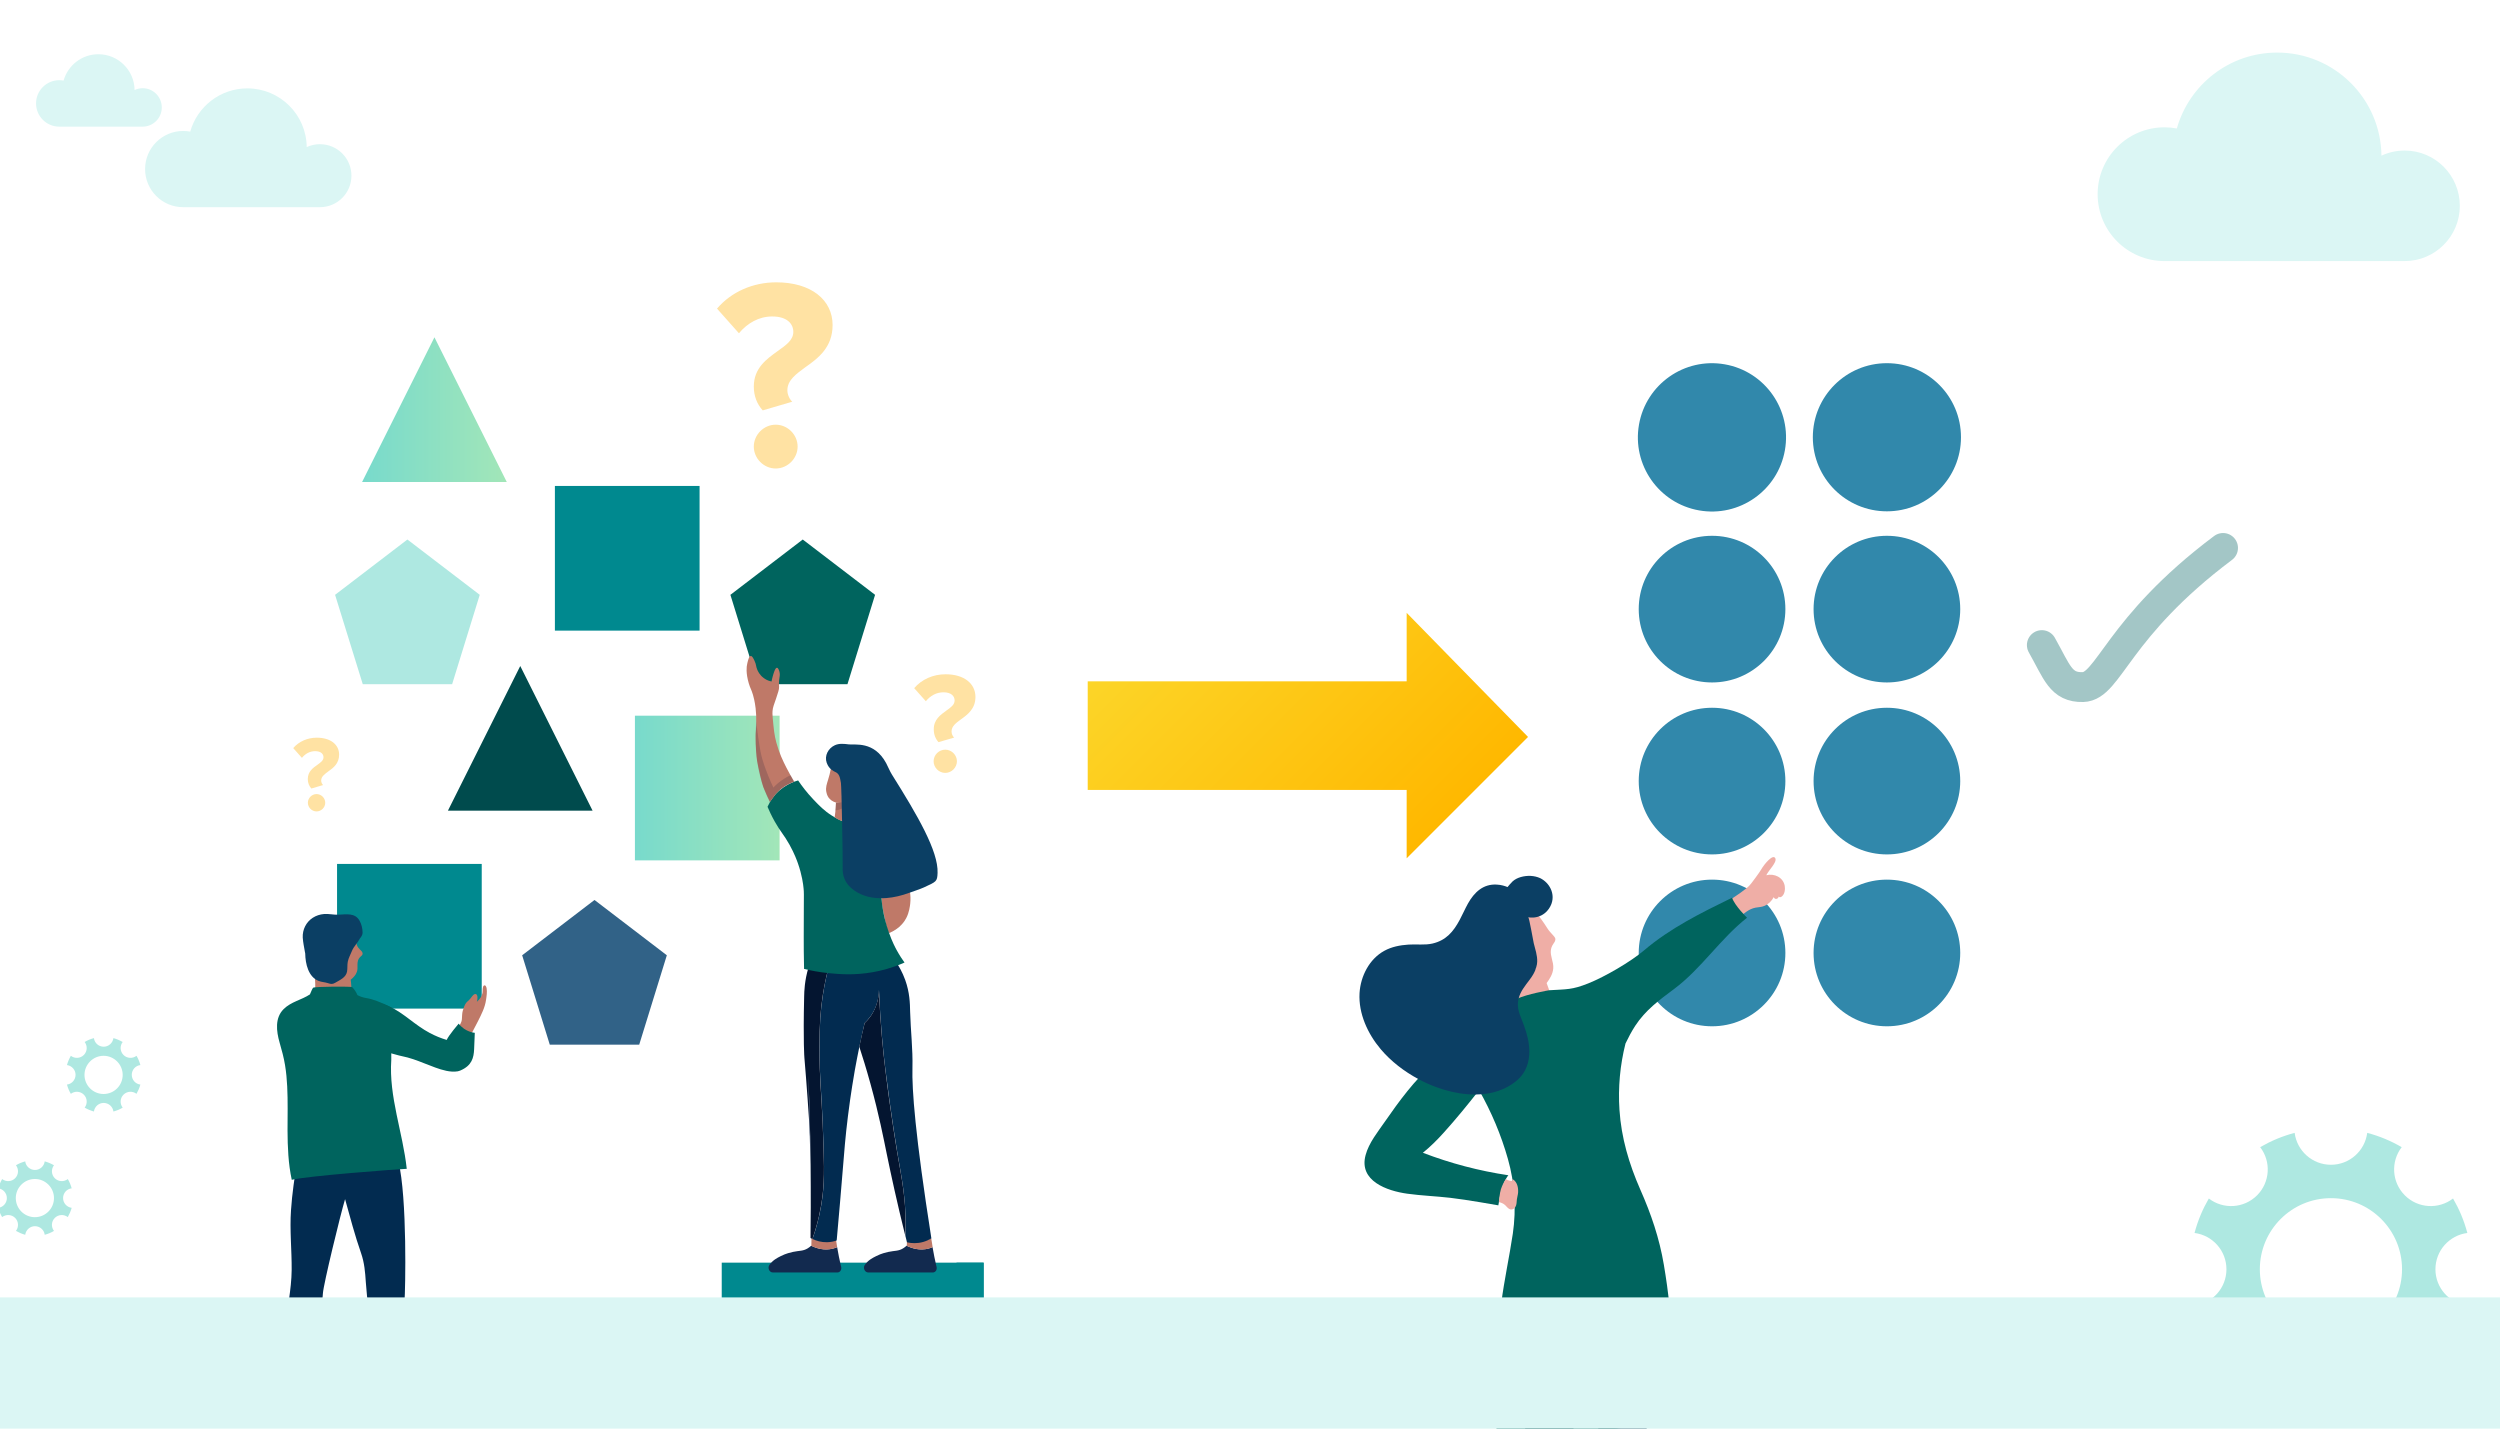 <?xml version="1.0" encoding="UTF-8"?>
<svg id="_ëîé_1" data-name=" ëîé 1" xmlns="http://www.w3.org/2000/svg" xmlns:xlink="http://www.w3.org/1999/xlink" viewBox="0 0 3024 1728">
  <defs>
    <style>
      .cls-1 {
        fill: #ffd471;
      }

      .cls-1, .cls-2, .cls-3, .cls-4, .cls-5, .cls-6, .cls-7, .cls-8, .cls-9, .cls-10, .cls-11, .cls-12, .cls-13, .cls-14, .cls-15, .cls-16, .cls-17, .cls-18, .cls-19, .cls-20, .cls-21 {
        stroke-width: 0px;
      }

      .cls-2 {
        fill: #004b4d;
      }

      .cls-3 {
        fill: url(#linear-gradient);
      }

      .cls-4 {
        fill: #aee8e1;
      }

      .cls-5 {
        fill: #bf7968;
      }

      .cls-22, .cls-23 {
        opacity: .36;
      }

      .cls-6 {
        fill: #00645e;
      }

      .cls-7 {
        fill: #316287;
      }

      .cls-8, .cls-23 {
        fill: none;
      }

      .cls-9 {
        fill: #022b50;
      }

      .cls-10 {
        fill: #041530;
      }

      .cls-11 {
        fill: url(#linear-gradient-2);
      }

      .cls-12 {
        fill: #ffae00;
      }

      .cls-13 {
        fill: #122a4f;
      }

      .cls-14 {
        fill: url(#linear-gradient-3);
      }

      .cls-24 {
        clip-path: url(#clippath);
      }

      .cls-15 {
        fill: #1f1f39;
        opacity: .2;
      }

      .cls-15, .cls-23 {
        isolation: isolate;
      }

      .cls-16 {
        fill: #dbf6f4;
      }

      .cls-17 {
        fill: #3188ab;
      }

      .cls-18 {
        fill: #efaea6;
      }

      .cls-19 {
        fill: #0b3f64;
      }

      .cls-20 {
        fill: #00898f;
      }

      .cls-21 {
        fill: #12252e;
      }

      .cls-23 {
        stroke: #006361;
        stroke-linecap: round;
        stroke-linejoin: round;
        stroke-width: 36.11px;
      }
    </style>
    <clipPath id="clippath">
      <rect class="cls-8" width="3024" height="1728"/>
    </clipPath>
    <linearGradient id="linear-gradient" x1="-2928.34" y1="-60.68" x2="-2504.14" y2="-60.68" gradientTransform="translate(3513.54 2767.52) rotate(45) scale(1 -1)" gradientUnits="userSpaceOnUse">
      <stop offset="0" stop-color="#fcd528"/>
      <stop offset="1" stop-color="#ffb800"/>
    </linearGradient>
    <linearGradient id="linear-gradient-2" x1="768" y1="2142.8" x2="943" y2="2142.8" gradientTransform="translate(0 3096) scale(1 -1)" gradientUnits="userSpaceOnUse">
      <stop offset="0" stop-color="#78dacc"/>
      <stop offset="1" stop-color="#a2e6b8"/>
    </linearGradient>
    <linearGradient id="linear-gradient-3" x1="438" y1="2600.5" x2="613" y2="2600.5" gradientTransform="translate(0 3096) scale(1 -1)" gradientUnits="userSpaceOnUse">
      <stop offset="0" stop-color="#78dacc"/>
      <stop offset="1" stop-color="#a2e6b8"/>
    </linearGradient>
  </defs>
  <g class="cls-24">
    <g>
      <path class="cls-16" d="m172.6,106.7c-3.5,0-6.8.8-9.8,2.2-.3-24-19.8-43.3-43.8-43.3-20.1,0-36.9,13.5-42.1,31.9-1.7-.3-3.4-.5-5.2-.5-15.5,0-28.1,12.6-28.1,28.1s12.6,28.1,28.1,28.1h100.8c12.8,0,23.2-10.4,23.2-23.2s-10.3-23.3-23.1-23.3h0Z"/>
      <path class="cls-16" d="m387,174.4c-5.7,0-11.1,1.3-16,3.5-.4-39.3-32.4-71-71.8-71-32.9,0-60.6,22.1-69.1,52.3-2.8-.5-5.6-.8-8.5-.8-25.4,0-46.1,20.6-46.1,46.1s20.6,46.1,46.1,46.1h165.4c21,0,38.1-17,38.1-38.1s-17.1-38.1-38.1-38.1h0Z"/>
      <path class="cls-16" d="m2908.7,182.1c-10,0-19.6,2.2-28.1,6.2-.8-69-56.9-124.7-126.1-124.7-57.8,0-106.4,38.8-121.4,91.8-4.8-.9-9.8-1.4-14.9-1.4-44.7,0-80.9,36.2-80.9,80.9s36.2,80.9,80.9,80.9h290.4c36.9,0,66.8-29.9,66.8-66.8s-29.8-66.9-66.7-66.9h0Z"/>
      <path class="cls-4" d="m76.3,1449.2c0-6.1,4.5-11.1,10.4-11.8-1.1-4-2.6-7.8-4.7-11.2-4.7,3.6-11.4,3.3-15.7-1-4.3-4.3-4.6-11-1-15.7-3.5-2-7.2-3.6-11.2-4.7-.8,5.9-5.8,10.4-11.8,10.4s-11.1-4.5-11.8-10.4c-4,1.1-7.8,2.6-11.2,4.7,3.6,4.7,3.3,11.4-1,15.7-4.3,4.3-11,4.6-15.7,1-2,3.5-3.6,7.2-4.7,11.2,5.9.8,10.4,5.8,10.4,11.8s-4.5,11.1-10.4,11.8c1.1,4,2.6,7.8,4.7,11.2,4.7-3.6,11.4-3.3,15.7,1s4.6,11,1,15.7c3.5,2,7.2,3.6,11.2,4.7.8-5.9,5.8-10.4,11.8-10.4s11.1,4.5,11.8,10.4c4-1.1,7.8-2.6,11.2-4.7-3.6-4.7-3.3-11.4,1-15.7,4.3-4.3,11-4.6,15.7-1,2-3.5,3.6-7.2,4.7-11.2-5.9-.8-10.4-5.8-10.4-11.8h0Zm-34.1,23.1c-12.8,0-23.1-10.4-23.1-23.1s10.4-23.1,23.1-23.1,23.1,10.4,23.1,23.1-10.3,23.1-23.1,23.1Z"/>
      <path class="cls-4" d="m159.4,1300.1c0-6.1,4.5-11.1,10.4-11.8-1.1-4-2.6-7.8-4.7-11.2-4.7,3.6-11.4,3.3-15.7-1s-4.6-11-1-15.7c-3.5-2-7.2-3.6-11.2-4.7-.8,5.9-5.8,10.4-11.8,10.4s-11.1-4.5-11.8-10.4c-4,1.1-7.8,2.6-11.2,4.7,3.6,4.7,3.3,11.4-1,15.7-4.3,4.3-11,4.6-15.7,1-2,3.5-3.6,7.2-4.7,11.2,5.9.8,10.4,5.8,10.4,11.8s-4.5,11.1-10.4,11.8c1.1,4,2.6,7.8,4.7,11.2,4.7-3.6,11.4-3.3,15.7,1,4.3,4.3,4.6,11,1,15.7,3.5,2,7.3,3.6,11.2,4.7.8-5.9,5.8-10.4,11.8-10.4s11.1,4.5,11.8,10.4c4-1.1,7.8-2.6,11.2-4.7-3.6-4.7-3.3-11.4,1-15.7s11-4.6,15.7-1c2-3.5,3.6-7.2,4.7-11.2-5.9-.7-10.4-5.7-10.4-11.8h0Zm-34.1,23.2c-12.8,0-23.1-10.4-23.1-23.1s10.4-23.1,23.1-23.1,23.1,10.4,23.1,23.1-10.3,23.1-23.1,23.1Z"/>
      <path class="cls-4" d="m2945.9,1535.3c0-22.5,16.8-41.1,38.6-43.9-3.9-14.8-9.8-28.8-17.3-41.7-17.4,13.4-42.4,12.1-58.3-3.8-15.9-15.9-17.2-40.9-3.8-58.3-12.9-7.5-26.9-13.4-41.7-17.3-2.8,21.8-21.4,38.6-43.9,38.6s-41.1-16.8-43.9-38.6c-14.8,3.9-28.8,9.8-41.7,17.3,13.4,17.4,12.1,42.4-3.8,58.3s-40.9,17.2-58.3,3.8c-7.5,12.9-13.4,26.9-17.3,41.7,21.8,2.8,38.6,21.4,38.6,43.9s-16.8,41.1-38.6,43.9c3.9,14.8,9.8,28.8,17.3,41.7,17.4-13.4,42.4-12.1,58.3,3.8,15.9,15.9,17.2,40.9,3.8,58.3,12.9,7.5,26.9,13.4,41.7,17.3,2.8-21.8,21.4-38.6,43.9-38.6s41.1,16.8,43.9,38.6c14.8-3.9,28.8-9.8,41.7-17.3-13.4-17.4-12.1-42.4,3.8-58.3,15.9-15.9,40.9-17.2,58.3-3.8,7.5-12.9,13.4-26.9,17.3-41.7-21.8-2.8-38.6-21.4-38.6-43.9h0Zm-126.4,86c-47.5,0-86-38.5-86-86s38.5-86,86-86,86,38.5,86,86-38.6,86-86,86Z"/>
      <path class="cls-1" d="m1876.5,1609.4c-.3-2.3-.7-4.6-1.1-6.9-.2-.9-.2-1.3-.2-1.3,10.2,2,23.8,1.2,33.5.5,0,0,.2,3.3.4,7.7h-32.6Z"/>
      <path class="cls-1" d="m1970.7,1610.2c.3-2.3.7-4.6,1.1-6.9.2-.9.2-1.3.2-1.3-10.2,2-23.8,1.2-33.5.5,0,0-.2,3.3-.4,7.7h32.6Z"/>
      <rect class="cls-20" x="873" y="1527.3" width="316.8" height="139.7"/>
      <rect class="cls-20" x="1157" y="1527.3" width="32.8" height="139.7"/>
      <polygon class="cls-3" points="1848.3 891.4 1701.5 741.3 1701.5 824.1 1315.7 824.1 1315.7 955.5 1701.5 955.5 1701.5 1038.2 1848.3 891.4"/>
      <circle class="cls-17" cx="2282.4" cy="528.9" r="89.6"/>
      <circle class="cls-17" cx="2282.4" cy="736.8" r="88.7"/>
      <circle class="cls-17" cx="2282.4" cy="944.8" r="88.7"/>
      <circle class="cls-17" cx="2282.4" cy="1152.7" r="88.7"/>
      <ellipse class="cls-17" cx="2070.84" cy="529.06" rx="89.7" ry="89.6" transform="translate(1190.5 2476.7) rotate(-80.01)"/>
      <circle class="cls-17" cx="2070.9" cy="736.8" r="88.7"/>
      <circle class="cls-17" cx="2070.9" cy="944.8" r="88.7"/>
      <circle class="cls-17" cx="2070.9" cy="1152.7" r="88.7"/>
      <rect class="cls-20" x="671.2" y="587.8" width="175" height="175"/>
      <rect class="cls-20" x="407.7" y="1045" width="175" height="175"/>
      <rect class="cls-11" x="768" y="865.7" width="175" height="175"/>
      <polygon class="cls-2" points="629.3 805.6 541.8 980.6 716.8 980.6 629.3 805.6"/>
      <polygon class="cls-6" points="971 652.6 883.5 719.5 916.9 827.6 1025.1 827.6 1058.5 719.5 971 652.6"/>
      <polygon class="cls-4" points="492.8 652.6 405.3 719.5 438.8 827.6 546.9 827.6 580.3 719.5 492.8 652.6"/>
      <polygon class="cls-14" points="525.5 408 438 583 613 583 525.5 408"/>
      <polygon class="cls-7" points="719.1 1088.6 631.6 1155.5 665 1263.6 773.2 1263.6 806.6 1155.5 719.1 1088.6"/>
      <path class="cls-5" d="m588.6,1195.4c-.2-1.2-1.2-4.4-3.2-3.3-2,1.2-1.4,6.3-1.7,8.2-.6,4.9-3.4,8.3-6.9,11.5.4-1.2.6-2.5.7-3.9.1-1.7.2-4.7-1.8-5.4-2.1-.8-3.9,1.8-5,3.1-1.2,1.5-2.2,3.1-3.7,4.4-1.1,1-2.3,1.9-3.2,3.1-2,2.6-3,6.3-4,9.4-1,3.5-.8,6.8-1.1,10.4-.4,4.3-3,7.7-5.3,11.1-1.8,2.6-3.5,5.1-5.3,7.7l21.4.2c3-5.6,5.8-11.1,8.7-16.7,4.1-8.2,8.4-16.4,9.7-25.6.7-4.5,1.5-9.8.7-14.2h0Z"/>
      <path class="cls-5" d="m437.6,1150.8c-.7-.9-4.3-4-5.3-6.2-2.7-5.9-1.7-11.5-5.3-16.3l-42.8,3.9c-.2.2-.4.4-.5.6-3.7,4.9-5.7,11.1-6.9,17.1-1.5,7.1-1.8,14.6-.6,21.8.3,2,2,9.3,4.8,11.2.1,2.3.2,4.7.3,7,.1,2.6-.1,5.6.3,8.2l43.4-3.9c-.1-3-.4-6.1-.8-9.1,3.2-2.6,6.2-5.6,7.5-9.6.9-2.5.8-5.1.7-7.7-.1-4.5.5-7.8,4-10.9,1.3-1.1,2.4-2,2.2-3.9-.2-.7-.5-1.5-1-2.2h0Z"/>
      <path class="cls-21" d="m376.9,1670.5l-28.6-.2c-.8,5.2-3.9,9.7-4.3,15-.4,4.7,2.2,9.2,6.5,11.1,2.5,1.1,5.4,1.4,8.2,1.7,3.3.4,6.7,1,10,1.1,4.9,0,8.8-2.5,9.1-7.6.2-3.4-.9-6.8-1.2-10.1-.5-3.7-.3-7.4.3-11h0Z"/>
      <path class="cls-9" d="m379.7,1670.6c-.4-16.6-.5-33.3,1.4-49.8,2.1-19,8.5-37.2,9.5-56.4.5-10.2,21.2-95.4,26.8-113.9,6.1,22,11.9,44,19.4,65.5,4,11.5,4.9,22.8,5.7,35,.8,11,1.9,22,3.3,33,3.1,23.2,19,86.6,19.2,87.3l31.5.2c-.7-21.6-8.2-86.3-7.2-97.9,1-11.5,3.5-124.6-7.4-168.9l-122.6-.9c-2.8,19.9-6,39.9-7.3,60-1.7,24.1,1,48.2.8,72.4-.2,24.1-5.9,47.3-7.5,71.2-1.4,21-.7,42.1.4,63.1l34,.1h0Z"/>
      <path class="cls-6" d="m343,1220.7c9.1-9.1,21.7-11.1,31.9-17.9.6-1.6,3-7.2,3.8-8,1.7-1.6,46.5-1.7,47.3-.8,2.6,2.7,4.9,6.1,6.4,9.7,3.2,1.7,6.7,2.9,10.4,3.5,4.4.7,8.8,2,13.1,3.6,5.9,2.2,11.8,4.7,17.4,7.8v63.4h0c-3.1,44.5,14,87.8,18.7,131.8-10.3.3-120.6,8.6-139.1,13.3-4.2-19.6-5-39.6-5.1-59.6,0-17.8.5-35.5-.4-53.3-.4-8.6-1.2-17.2-2.6-25.7-1.5-9.4-4-18.3-6.6-27.4-4-13.9-5.8-29.8,4.8-40.4h0Z"/>
      <path class="cls-6" d="m470,1273.4l-5.7-58.5c2.2.7,4.4,1.5,6.5,2.5,8.7,3.8,16.6,9.6,24.3,15.4,8,6,15.9,12,24.6,16.6,6.7,3.6,13.6,6.4,20.6,8.5,2.5-5.7,14.5-19.7,14.5-19.7,8,10.4,19.5,11.1,19.5,11.1-.2,6.6-.5,13.2-.8,19.8-.5,10.3-2.6,19.8-16.7,25.8-1.1.4-2.2.8-3.3,1-8.9,1.4-18.3-1.5-27-4.6-9-3.2-17.7-7.1-26.7-10.1-4.5-1.5-9.2-2.8-13.8-3.7-2.7-.4-13.3-3.7-16-4.1h0Z"/>
      <path class="cls-21" d="m466.3,1671.2l28.7.2c.7,5.2,3.8,9.8,4.1,15.1.3,4.7-2.3,9.2-6.7,11-2.6,1.1-5.4,1.3-8.2,1.6-3.3.4-6.7.9-10,.9-4.9-.1-8.7-2.7-9-7.8-.2-3.4,1-6.8,1.4-10.1.4-3.7.2-7.3-.3-10.9h0Z"/>
      <path class="cls-19" d="m368.9,1151.8c.1.5.2,1,.3,1.6.2,12.5,3.8,28.2,16.1,33.1,3.7,1.5,7.9,1.5,11.7,2.8,3.5,1.2,5.4,1.3,8.6-.6,5.7-3.4,12.9-6.3,14.2-13.5.7-3.9.1-8,.9-12,.9-4.6,3.4-8.8,5.1-13.1,1.9-4.9,7-9.9,9.6-15,1.8-2.1,3.2-4.4,3.2-7,0-4.7-1.3-10.2-3.6-14.3-5.4-9.9-16-7.8-25.5-7.4-5.9.3-11.7-1.3-17.6-.8-4.8.4-9.5,1.9-13.5,4.5-8.1,5.2-12.6,14.3-12.2,23.9.4,6,1.7,12,2.7,17.8h0Z"/>
      <path class="cls-13" d="m1128.3,1539.2h-78c-4.3,0-6.8-5.5-4.2-9.2,0,0,0-.1.1-.1,3.9-5.6,9-8.2,13.8-10.6,6.3-3.2,12-4.4,14.6-5,8.1-1.7,12.1-.8,17.8-4.3,1.7-1,3.1-2.2,4.2-3.2l.2-.2v.3c5.9,2.9,15.6,6.2,26.4,3.3,1.7-.4,3.3-1,4.8-1.7,1.3,8,3,15.7,4.4,22,.2.7.3,1.3.5,2,.8,3.5-1.4,6.7-4.6,6.7h0Z"/>
      <path class="cls-5" d="m1128.1,1508.6c-1.5.6-3.1,1.2-4.8,1.7-10.8,2.8-20.5-.4-26.4-3.3v-.3c0-1.6.1-3.1.1-4.7,0-1.5.1-3,.1-4.5,2.9,1.2,6.6,2.4,10.8,2.8,7.8.9,14.3-.8,18.5-2.3.2,1.4.5,2.9.8,4.6.5,3,.8,5,.9,5.9-.1,0,0,.1,0,.1h0Z"/>
      <path class="cls-13" d="m1012.9,1539.2h-78c-4.3,0-6.8-5.5-4.2-9.2,0,0,0-.1.1-.1,4-5.6,9-8.2,13.8-10.6,6.3-3.2,12-4.4,14.6-5,8-1.7,12-.8,17.8-4.3,1.7-1,3.1-2.2,4.2-3.2q.1-.1.2-.2v.3c5.9,2.9,15.6,6.2,26.4,3.3,1.7-.4,3.3-1,4.8-1.7,1.3,8,3,15.7,4.4,22,.2.7.3,1.3.5,2,.8,3.5-1.5,6.7-4.6,6.7h0Z"/>
      <path class="cls-5" d="m1012.6,1508.6c-1.5.6-3.1,1.2-4.8,1.7-10.8,2.8-20.5-.4-26.4-3.3v-.3c0-1.6.1-3.1.1-4.7,0-1.5.1-3,.1-4.5,2.9,1.2,6.6,2.4,10.8,2.8,7.8.9,14.3-.8,18.5-2.3.2,1.4.5,2.9.8,4.6.5,3,.8,5,.9,5.9v.1h0Z"/>
      <path class="cls-9" d="m982.7,1498.6h0c4.6,2.3,10.6,4.1,17.6,4,4.6-.1,8.6-1,11.7-2.1.1-.5.1-1.1.2-1.6,2.9-32.5,5.2-58.9,6.7-77.8,2.4-29.3,3.6-45.5,6.8-71.2,3.5-28.1,7.1-48.4,8.3-55.4,1.8-10.1,3.7-19.6,5.5-28.4,2.2-10.6,4.4-20.1,6.4-28.7,3.3-3,9.9-9.9,14-21.2,2.6-7.2,3.2-13.8,3.3-18.7,1.7,41.2,5.1,74.4,7.9,97.2,6.4,52.2,14.2,98.8,14.2,98.8,5.7,33.3,10.1,54.5,10.2,86.9,0,5.2-.1,10.1-.3,14.7.6,2.5,1.2,5.1,1.9,7.6,5.6,1.3,12.3,1.6,19.5-.4,3.9-1.1,7.2-2.7,10-4.3-19.7-125.6-23.6-180.3-22.9-206.3.6-22.6-2.2-45.3-2.8-67.9-.2-10.4-.5-23.2-5.9-38.3-3.4-9.5-7.8-17.1-11.8-22.8-.3.2-.7.3-1,.4-18,7.1-44.4,13.1-73.1,3.7-1.8-.6-3.6-1.2-5.3-1.9-2.9,10.2-6.1,23.2-8.4,38.5-2.9,18.2-4.1,35.6-4.1,63.4,0,39.4,2.4,53.8,3.8,90.2,1.8,45.2,2.7,67.8-.3,91.2-1.6,12.4-4.5,28.1-10.6,46.2-.6,1.4-1,2.8-1.5,4.2h0Zm80.2-306.4c.1,1.3.2,2.9.2,4.8-.1-1.6-.2-3.2-.2-4.8Z"/>
      <path class="cls-10" d="m973,1279.5s3.1,35.4,6.4,86.7l-1.6-65c1,24.3,1.7,48.9,2.2,73.8.2,11.3.4,22.6.5,34,.2,17.2.2,34.5.2,52,0,12.3-.1,24.4-.3,36.5l2.3,1.1c7-19.9,10.3-37.1,12-50.4,3-23.4,2.1-46,.3-91.2-1.5-36.4-3.8-50.8-3.8-90.2,0-27.8,1.2-45.1,4.1-63.4,2.4-15.3,5.5-28.3,8.4-38.5-7.5-3-14.2-6.6-19.8-10.4-1.9,4.2-4.1,9.5-6,15.9-4.7,15.7-5.1,28.7-5.2,35.1-1.3,55.4.3,73.9.3,74h0Z"/>
      <path class="cls-13" d="m977.7,1301.2l1.6,65c.2,2.9.4,5.8.5,8.7-.4-24.9-1.1-49.5-2.1-73.7Z"/>
      <path class="cls-10" d="m1039.4,1266.1c3.7,11.3,8.5,26.6,13.5,44.8,10.4,37.6,15.7,65.3,19.9,85.8,5,24.4,12.2,57.6,22.3,98.4.2-4.6.3-9.6.3-14.7,0-32.4-4.5-53.6-10.2-86.9,0,0-7.9-46.6-14.2-98.8-2.8-22.8-6.2-56.1-7.9-97.2-.1,4.9-.7,11.5-3.3,18.7-4,11.3-10.6,18.2-13.9,21.2-2.1,8.5-4.3,18.1-6.5,28.7h0Z"/>
      <path class="cls-13" d="m977.7,1301.2l1.6,65,1.1,42.8c-.1-11.4-.3-22.8-.5-34-.5-25-1.2-49.6-2.2-73.8Z"/>
      <path class="cls-5" d="m999.5,957.8c.2,1.3.9,4.1,2.5,6.6,2,3,5.2,5.2,9.2,6.4.9.3,6.7.6,7.7.8-.2-5.4-1.1-10.3.2-15.5.5-2.1,1.7-22.5,2.6-22.6-1.6.3-6.4,1-11.5-1.7-2-1-3.5-2.3-4.8-3.7-1.2,6.4-2.6,11.6-3.8,15.3-1.5,5-3.1,9-2.1,14.4h0Z"/>
      <path class="cls-15" d="m1066.2,1085.3c.8,10.4,2.4,19.2,4.1,26,1.5,6.3,3.3,12,5.1,17,4.2-1.7,8.9-4.2,13.2-8-3.2-4.6-6.6-10.2-9.4-16.9-2.8-6.7-4.5-13-5.5-18.3-2.5.1-5,.2-7.5.2h0Z"/>
      <path class="cls-5" d="m1066.2,1085.2c0,6.4,1.9,16.1,3.5,23.2,1.7,7.4,2.4,15.7,5.6,20.3,13.4-5.6,18.8-14.2,20.8-18,3.8-7.1,4.6-15.1,4.9-17.6.6-5.5.3-10.4-.3-14.2-8.5,3.2-25.2,5.6-34.5,6.3h0Z"/>
      <path class="cls-6" d="m928.4,975.9c1.7,4,4.5,10.3,8.7,17.8,7.1,12.7,11,15.7,17.8,27.9,6.1,10.9,9.3,19.9,10.2,22.5,5,14.2,6.5,25.8,6.9,30.5.5,4.6.4,6.4.3,26,0,0-.1,16-.1,32.4,0,9.3,0,22.6.4,39,7.4,1.8,18,4,30.8,5.2,11.5,1.1,29.7,2.8,52.6-1.3,9.6-1.7,22.9-4.9,38.1-11.6-2.5-3.5-5.9-8.5-9.4-14.9-1.5-2.7-5.5-10.2-9.4-21.2-1.8-5-3.5-10.7-5.1-17-1.6-6.8-3.3-15.6-4.1-26-13-.2-25.6-3.8-35.5-12.7-7-6.3-9.9-15-9.9-24.3,0-7.5,10.4-34.6,9.8-41.8-.3-3.9-1.7-7.2-3.4-10.2-7.3-2.3-13.1-5.1-17.5-7.6-1.2-.7-2.3-1.4-3.3-2-9.4-5.9-15.4-12.2-22-19.1-8.6-9-14.8-17.4-18.9-23.5-1.3.3-2.8.8-4.6,1.5-4.9,1.8-11.3,4.9-17.7,10.4-5.7,4.9-9.4,10.2-11.9,14.5-1.2,2.1-2.1,4-2.8,5.5h0Z"/>
      <path class="cls-5" d="m905.7,826.5c2,6.7,2.9,6.7,5.1,14,.6,2,2.2,7.8,3.2,16.2.7,6.1.8,10.9.7,15.6.4,6.9-.7,12.6-.7,18.4,0,11.9.9,25,1.8,29.8,1.7,9.1,5.7,27.1,7.5,31.6,2.4,5.9,6.3,14.2,8,17.8,3-3.2,6.9-12.1,18.8-19.4,2.8-1.7,8-3.9,10.4-5-2-3.5-8-14.3-9.4-17.2-4.1-8.1-8.5-17.1-12-30-2.5-9.2-3.1-16-4.4-29.4-.4-4.2-.6-7.7.2-12.1.5-2.6.9-3.1,3.9-12,2.9-8.7,3.2-10.1,3.4-11.4.6-4.7-.4-4.4.2-10.3.5-4.8,1.4-6.8.5-10.2-.1-.5-1.3-5.2-3.1-5.2-2.2,0-4.1,6.8-5.2,10.8-.7,2.4-1.1,4.4-1.3,5.8-2.2-.4-5.8-1.4-9.3-4-5.1-3.7-7.4-8.6-8.1-10.5-1.7-4-.9-5.5-3.2-10.4-1.3-2.8-2.8-6-4.5-5.9-2.7.1-4.2,8.8-4.5,10.1-.6,2.4-1.7,10.3,2,22.9h0Z"/>
      <path class="cls-15" d="m915.8,920.5c2.6,18.3,7.4,31.3,9.1,35.7,2.1,5.5,4.3,10.2,6.3,14,2.5-4.3,6.2-9.5,11.9-14.5,6.3-5.5,12.8-8.6,17.7-10.4-1.7-2.7-3.2-5.2-4.6-7.6-2.5,1.1-5.2,2.6-8,4.4-5.5,3.5-9.7,7.3-12.7,10.5-1.7-3.6-4-8.5-6.3-14.3-1.8-4.5-4.8-12-7.3-20.8-1.3-4.7-2.5-9.9-4.6-24.6-.8-5.7-1.7-12.6-2.7-20.5-.1,4.2-.4,9.2-.6,14.2-.1,5.4-.4,18.1,1.8,33.9h0Z"/>
      <path class="cls-5" d="m1009.6,988.6c4.4,2.5,3.3,2.8,10.6,5-.2-.3-1.1-19.8-1.3-22.4-.1-.9-7-.5-7.7-.4-.4,9.1-1.1,15.1-1.6,17.8h0Z"/>
      <path class="cls-15" d="m1010.6,980.2c.8-.1,3.5-.5,4.4-.8s3.2-1.2,3.8-1.6c0,0-.7-6-.7-7.5-2.1.9-6,.8-6.9.5,0,2.2-.1,4.1-.3,6.5,0,.2-.1,1.1-.1,1.3-.1.5-.1,1-.2,1.6h0Z"/>
      <path class="cls-19" d="m1000,922.7c.4,1.2,1.5,3.9,3.8,6.5,1.2,1.3,2.8,2.6,4.8,3.7.5.2.9.5,1.4.7,5.3,2.2,6,6.5,7.2,13.5.8,5,2.4,95,2.1,102.4-.5,9.4,2.9,18.1,9.9,24.3,9.9,8.9,22.5,12.5,35.5,12.7,2.4,0,4.9,0,7.4-.2,9.2-.7,18.5-3,27.1-6.1,5.4-2,13.6-4.6,18.4-6.8,15.1-7,16.1-7,16.5-17.5,1-26.3-24.1-69.4-55.1-118.8-2.8-4.4-4.6-9.4-7.1-14-14.7-27.2-38.1-21.7-45.2-22.7-5.7-.7-11.5-1.4-16.8,1-8.1,3.7-12.9,12.7-9.9,21.3h0Z"/>
      <g class="cls-22">
        <path class="cls-12" d="m940.6,424.7c10.2-7.2,19-13.4,19-23.2s-7.5-18.7-25.5-18.7c-16.4,0-30.1,8.2-40.3,20.3l-26.5-29.8c17.3-20.3,43.5-31.8,71.7-31.8,42.2,0,68.1,21.3,68.1,51.7,0,27.2-17.7,40.3-33.1,51.1-11.5,8.5-21.6,15.7-21.6,27.8,0,5.2,2.6,10.8,5.9,13.8l-35.7,10.5c-6.9-7.5-10.8-17.4-10.8-28.8,0-22.6,15.7-33.4,28.8-42.9h0Zm-2.3,89c14.4,0,26.5,12.1,26.5,26.5s-12.1,26.5-26.5,26.5-26.5-12.1-26.5-26.5,12.1-26.5,26.5-26.5Z"/>
      </g>
      <g class="cls-22">
        <path class="cls-12" d="m383.8,925.2c4-2.9,7.5-5.3,7.5-9.2s-3-7.4-10.1-7.4c-6.5,0-12,3.2-16,8.1l-10.5-11.8c6.9-8.1,17.3-12.6,28.5-12.6,16.8,0,27,8.5,27,20.5,0,10.8-7,16-13.1,20.3-4.5,3.4-8.6,6.2-8.6,11,0,2.1,1,4.3,2.3,5.5l-14.2,4.2c-2.7-3-4.3-6.9-4.3-11.4,0-9.2,6.3-13.5,11.5-17.2h0Zm-.9,35.3c5.7,0,10.5,4.8,10.5,10.5s-4.8,10.5-10.5,10.5-10.5-4.8-10.5-10.5,4.8-10.5,10.5-10.5Z"/>
      </g>
      <g class="cls-22">
        <path class="cls-12" d="m1144.6,859.6c5.4-3.8,10.1-7.1,10.1-12.3s-4-9.9-13.5-9.9c-8.7,0-16,4.3-21.3,10.8l-14.1-15.8c9.2-10.8,23.1-16.8,38-16.8,22.4,0,36.1,11.3,36.1,27.4,0,14.4-9.4,21.3-17.5,27.1-6.1,4.5-11.4,8.3-11.4,14.8,0,2.8,1.4,5.7,3.1,7.3l-18.9,5.5c-3.6-4-5.7-9.2-5.7-15.3-.2-12,8.2-17.7,15.1-22.8h0Zm-1.2,47.2c7.6,0,14.1,6.4,14.1,14s-6.4,14.1-14.1,14.1-14.1-6.4-14.1-14.1,6.5-14,14.1-14Z"/>
      </g>
      <path class="cls-23" d="m2469.8,780.3c18.3,32.3,22.8,51.5,49.7,50.8,31.5-.9,40.8-71.8,169.5-168.3"/>
      <path class="cls-18" d="m2081,1095.4c10.9-6.2,21.8-13.3,31.6-21,4.8-3.8,7.1-7.9,11-12.9,3.2-4.1,5.7-8.1,8.5-12.6,1.5-2.4,12.5-16.9,15.4-10.6,1.2,2.8-1.9,7.1-3.3,9.2-2.6,3.8-5.6,7.1-7.7,11.2,9.6-2.5,20.4,2.4,22.3,12.8.7,4.1.1,9.8-3.3,12.7-1.7,1.5-3.1,1.3-4,.3-.3,1.2-1,2.3-2.3,2.7-1.9.6-3-.5-3.7-2-2.5,4.7-6.4,8.5-11.3,10.6-3.5,1.5-7.1,1.4-10.7,2.1-4,.8-7.6,2.5-10.9,4.8-3.2,2.2-6.2,4.7-9.2,7.2-1.4,1.1-4.7,3.9-4.7,3.9-8.9-2.6-17.8-18.3-17.7-18.4h0Z"/>
      <path class="cls-9" d="m1986.1,1774.9c.9,18.1,4.6,35.2,3.8,53.4-1.6,35.2-11.8,69-21.9,102.1h-29.9c.4-19,1.1-38.1,1-57.1-.1-18.4-2.9-36.7-1.8-55.1.5-9,1.4-17.9,1.1-26.9-.4-9.4-1.8-18.7-3.2-28-2.1-14.5-3.6-29-.9-43.4h59.4c-.1.1-.1.3-.2.4-4.3,17.8-8.4,36-7.4,54.6h0Z"/>
      <path class="cls-9" d="m1850.4,1774.9c-.9,18.1-4.6,35.2-3.8,53.4,1.5,35.2,11.8,69,21.9,102.1h29.9c-.4-19-1.1-38.1-1-57.1.1-18.4,2.9-36.7,1.8-55.1-.5-9-1.4-17.9-1.1-26.9.4-9.4,1.9-18.7,3.2-28,2.1-14.5,3.6-29,.9-43.4h-59.2c.1.1.1.3.2.4,4.1,17.8,8.2,36,7.2,54.6h0Z"/>
      <path class="cls-18" d="m1878.7,1131.4c-2.5-2.8-5-5.3-7-8.5-5.1-8-10.3-16-17.7-22.1l-64.3,21.9c-.2.4-.4.7-.6,1.1-3.8,8.9-4.6,19.2-4.3,28.8.3,11.5,2.7,23.1,7.2,33.7,1.2,2.9,6.5,13.6,11.5,15.5,1,3.6,2.1,7.1,3.1,10.7,1.1,4,1.9,8.7,3.6,12.5l65.2-22.2c-1.3-4.6-2.9-9.2-4.6-13.7,3.9-5.2,7.4-10.9,8-17.5.4-4.1-.7-8.1-1.7-12-1.8-6.9-2.2-12.2,2-18.2,1.5-2.2,2.9-4,2-6.8-.6-1.2-1.5-2.2-2.4-3.2h0Z"/>
      <path class="cls-6" d="m1651.8,1397.3c4-15,14.7-28,23.4-40.6,8.7-12.6,17.6-25,27.2-36.9,19.6-24.4,41.9-44.8,68.6-61.2,8.2-5,16.5-10.4,22.3-18.3,4.6-6.3,7.5-13.3,13.3-18.6,8-7.3,18.1-11,28.5-13.6,11.8-5.6,38.3-10.3,38.9-10.3,21.1-1.3,27.4-.4,47.2-8.3,20.2-8.1,51-26,67.3-39.8,31.8-27.1,69.3-45.6,106.6-63.8,3.2,9.6,18.1,24.2,18.1,24.2-32.4,25.5-55,61.3-88.1,86.1-18.1,13.5-34.7,25.6-47.2,44.7-4.4,6.8-8.2,14-11.7,21.3-6.6,26.2-9.1,53.3-7.3,80.3,2.2,33.8,11.6,65.5,25.2,96.4,13.1,29.6,23.1,58.9,28.5,91,5.6,32.9,9.1,66.2,11.6,99.5,2.2,28.2,3.4,56.5,3.8,84.8-71.3,18.8-144.8,21.3-217.8,14.9-2.6-50.9-.8-101.9,5.7-152.5,3.6-28.3,9.8-56.1,14-84.3,4.4-30.2,2.4-60.9-5.9-90.3-8.2-29.1-20-57-34.9-83.3-13.7,17.5-27.8,34.8-42.7,51.3-7.8,8.7-16.2,17.1-25.3,24.4,33.4,12.8,68,21.9,103.4,27.2,0,0-8.2,8.8-12.1,36.4,0,0-38.6-6.9-58-9.1-17.4-2-34.9-2.6-52.2-5-24.5-3.4-58.8-15.4-50.4-46.6h0Z"/>
      <path class="cls-18" d="m1815.5,1438.5c1.4-4.1,3.4-8.6,5.9-12.3l.1.1c1.8,1,2.3,1.4,4.4,1.8,1.4.3,2.8.8,3.7-.3l-.3-1.8c6.4,3.7,7.3,11.2,7,16.5-.2,2.8-1.2,5.6-1.5,8.4-.3,2.4-.2,5-1,7.3-1.1,3.2-4.4,6-7.9,4.3-2.2-1.1-3.6-3.2-5.3-4.8-2.1-1.9-4.8-3.1-7.6-3.6-.1,0,1.1-11.3,2.5-15.6h0Z"/>
      <path class="cls-19" d="m1876.8,1092.8c-.6,1.7-2.1,5.5-5.4,9.1-1.7,1.9-3.9,3.7-6.7,5.2-7.2,3.8-14,2.8-16.2,2.4,1.3.2,5.9,28.3,6.7,31.3,1.8,7.4,4.5,14.9,4.2,22.5-.1,2.1-.4,4.2-1.1,6.4-.1.3-.2.6-.3.9-.1.2-.2.5-.3.7-.1.2-.1.4-.2.6v.1c0,.1-.1.2-.1.3-.1.2-.2.4-.2.6v.2c-.1.3-.2.6-.3.8-.1.3-.3.6-.4.9-.3.6-.6,1.1-.8,1.7-.3.6-.6,1.2-.9,1.7-.1.2-.3.5-.4.7-.2.3-.3.5-.5.8s-.3.5-.5.8-.3.5-.5.8-.3.5-.5.8c-.4.5-.7,1-1.1,1.5-.3.5-.7,1-1,1.4-2.8,3.8-5.7,7.4-8.2,11.3-.2.2-.3.5-.4.7-.2.4-.4.7-.7,1.1-2.5,4.3-4.4,9-4.9,14.4-.9,10.3,4.1,18.8,7.4,28.2,3.6,9.9,6.3,20.3,6.4,30.9.1,13.2-4.1,25.5-14,34.4-14.1,12.5-31.8,17.7-50.2,17.9-3.5.1-6.9-.1-10.4-.3-13.1-1-26.2-4.2-38.3-8.7-7.6-2.8-14.8-6.1-21.3-9.6-17.2-9.3-33-21.3-45.6-36.2-15.7-18.6-27-43.1-25.6-67.8,1.2-20.3,11.7-41.2,30-51.2,8.9-4.9,19-6.8,29.1-7.5,9.7-.7,19.7.9,29.2-1.3,16.3-3.8,25.2-14.3,32.8-28.5,3.5-6.5,6.4-13.3,10-19.8,7.7-13.7,18.4-23.9,34.8-23,5.7.3,10.2,1.8,13.1,3-.2-.1,5.8-6.6,6.3-7,2.9-2.5,6-4,9.7-5.1,7.8-2.2,16.3-2,23.7,1.4,11.1,5.6,17.8,18.4,13.6,30.5h0Z"/>
      <rect class="cls-16" x="-19.7" y="1569.3" width="3072" height="170.4"/>
    </g>
  </g>
</svg>